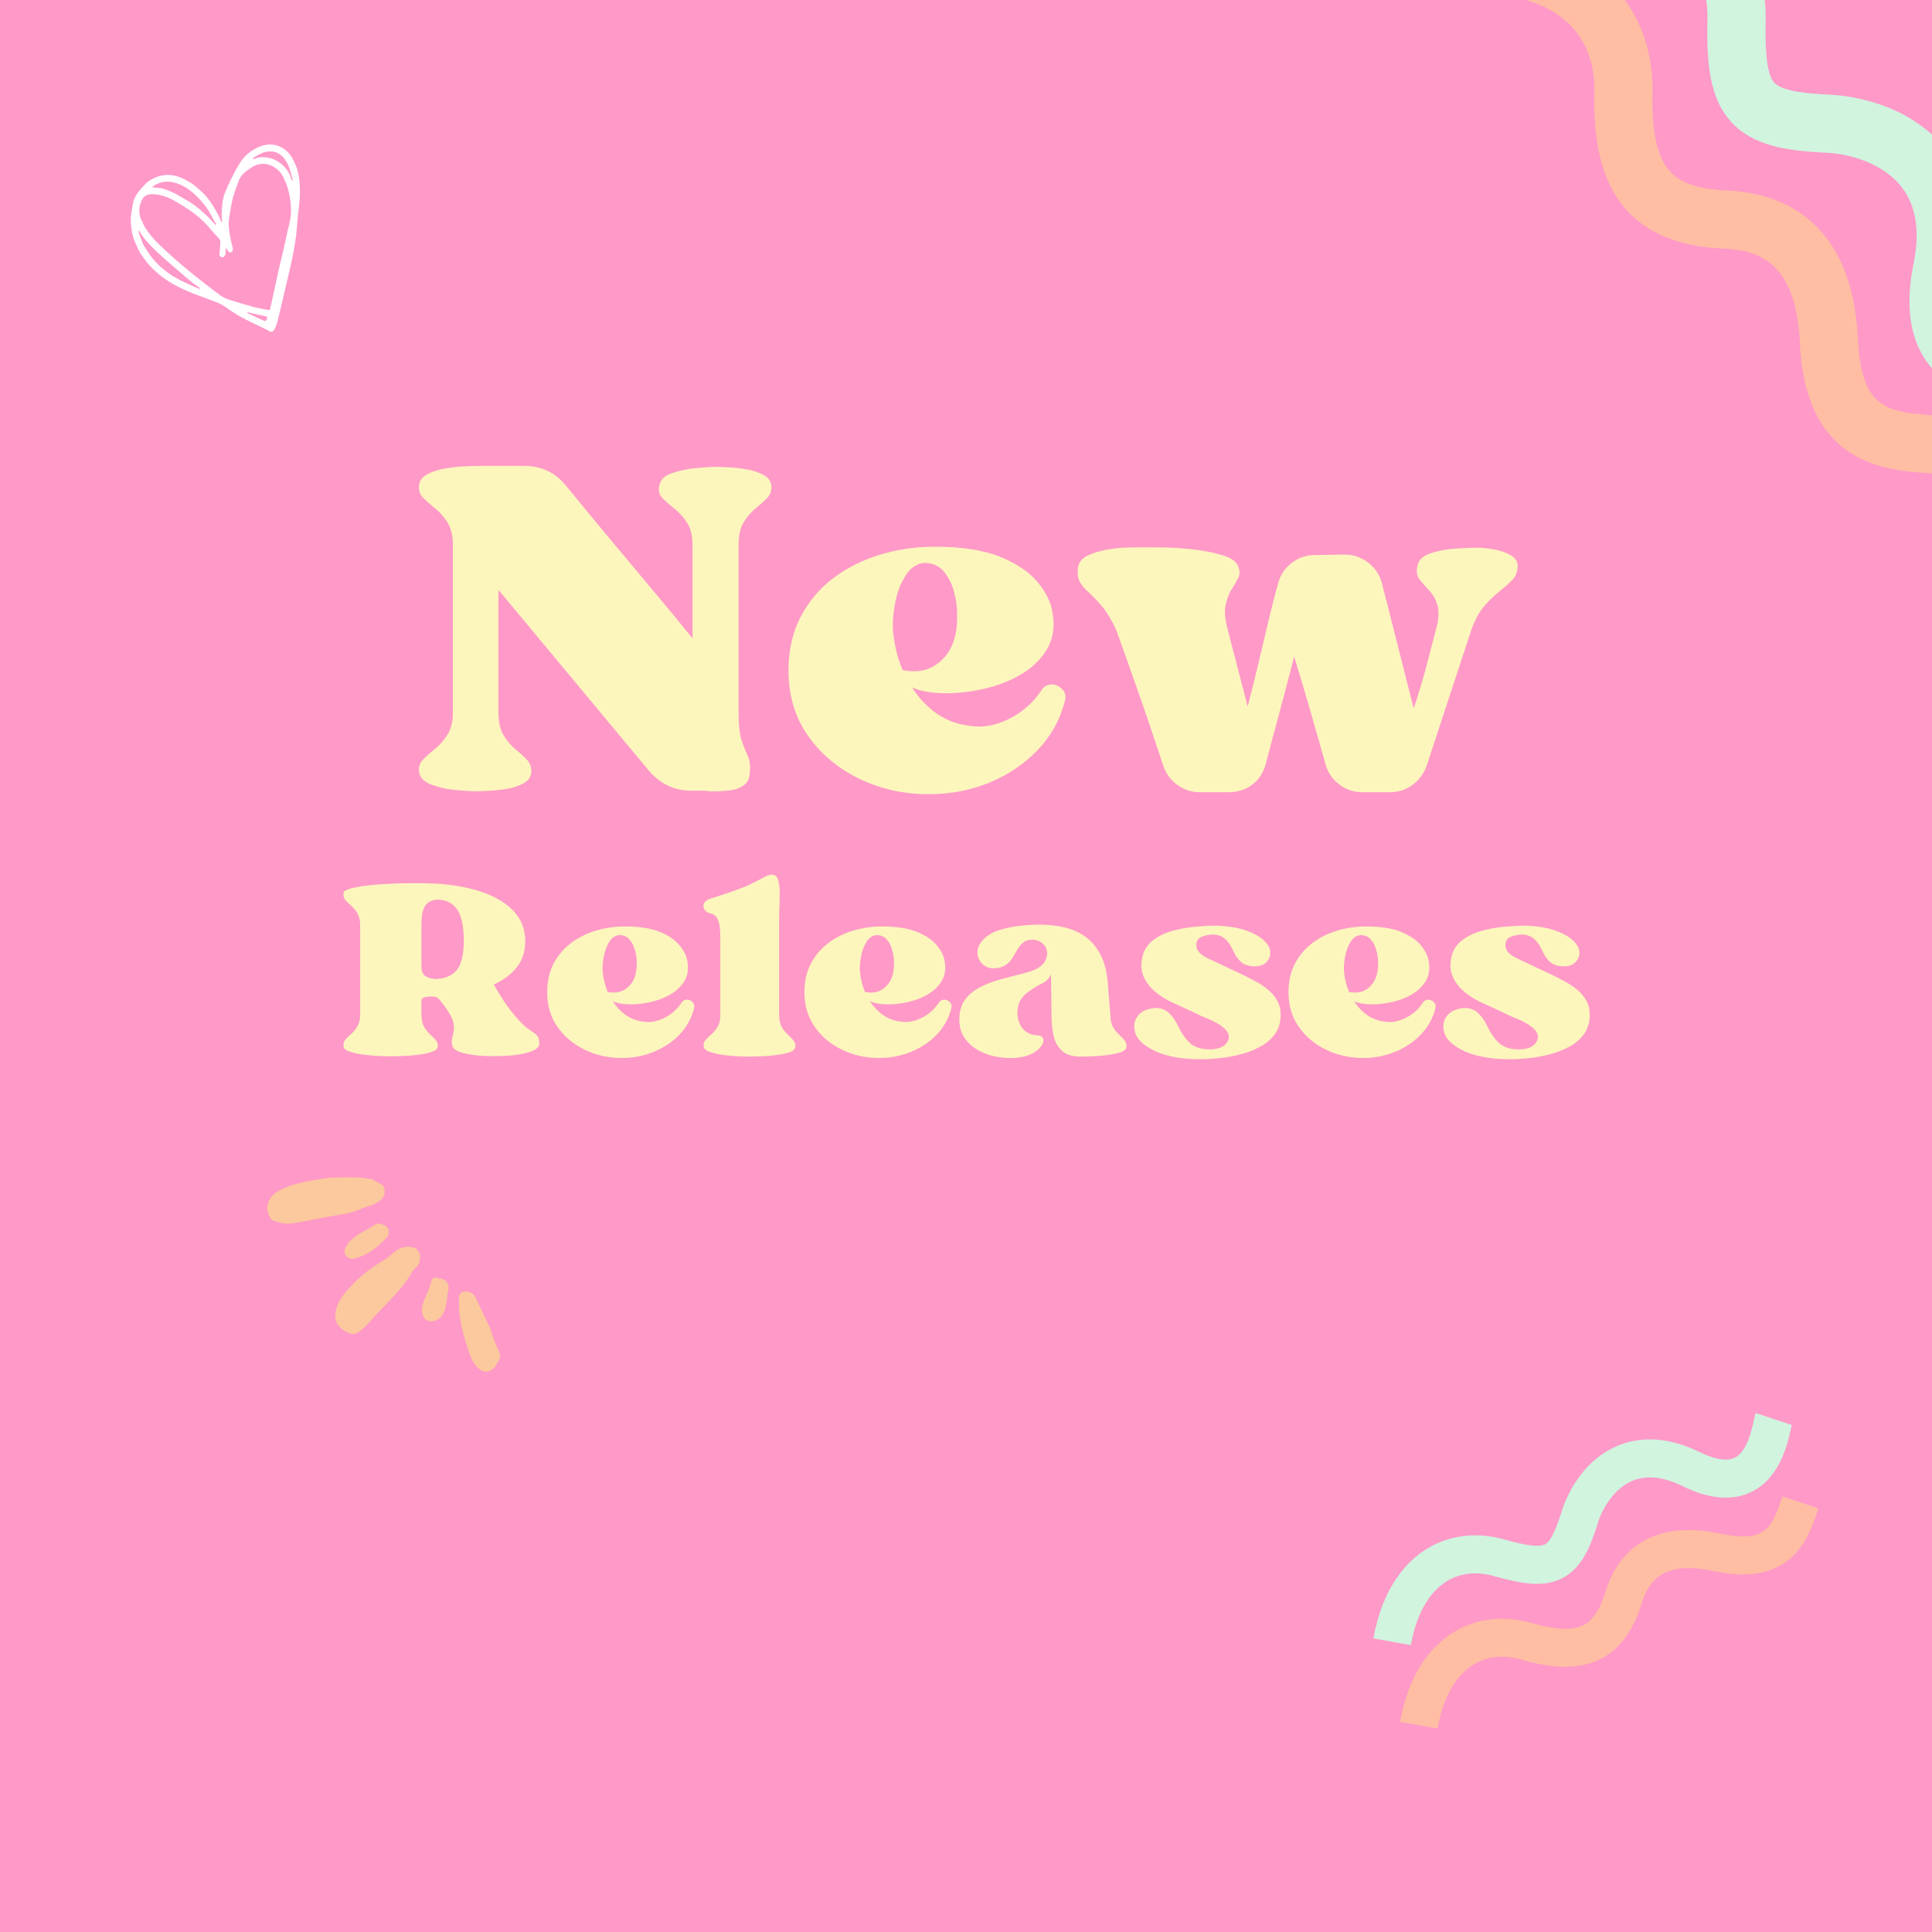 <svg version="1.0" preserveAspectRatio="xMidYMid meet" height="512" viewBox="0 0 384 384" zoomAndPan="magnify" width="512" xmlns:xlink="http://www.w3.org/1999/xlink" xmlns="http://www.w3.org/2000/svg"><defs><g></g><clipPath id="e1aa4e2688"><path clip-rule="nonzero" d="M 25 28 L 60 28 L 60 66 L 25 66 Z M 25 28"></path></clipPath><clipPath id="817465615b"><path clip-rule="nonzero" d="M 23.324 37.652 L 56.809 26.637 L 68.293 61.543 L 34.809 72.562 Z M 23.324 37.652"></path></clipPath><clipPath id="615123d3b6"><path clip-rule="nonzero" d="M 23.324 37.652 L 56.809 26.637 L 68.293 61.543 L 34.809 72.562 Z M 23.324 37.652"></path></clipPath><clipPath id="c078972ca1"><path clip-rule="nonzero" d="M 272 280 L 357 280 L 357 327 L 272 327 Z M 272 280"></path></clipPath><clipPath id="ac00bcd948"><path clip-rule="nonzero" d="M 266.477 301.797 L 355.484 277.555 L 367.508 321.695 L 278.5 345.938 Z M 266.477 301.797"></path></clipPath><clipPath id="bed343967b"><path clip-rule="nonzero" d="M 266.477 301.797 L 355.484 277.555 L 367.508 321.695 L 278.5 345.938 Z M 266.477 301.797"></path></clipPath><clipPath id="5ee5a5fa50"><path clip-rule="nonzero" d="M 278 297 L 362 297 L 362 344 L 278 344 Z M 278 297"></path></clipPath><clipPath id="0f7689d0b1"><path clip-rule="nonzero" d="M 266.477 301.797 L 355.484 277.555 L 367.508 321.695 L 278.5 345.938 Z M 266.477 301.797"></path></clipPath><clipPath id="980a7cfdeb"><path clip-rule="nonzero" d="M 266.477 301.797 L 355.484 277.555 L 367.508 321.695 L 278.5 345.938 Z M 266.477 301.797"></path></clipPath><clipPath id="9e32f7c50c"><path clip-rule="nonzero" d="M 53 233 L 100 233 L 100 273 L 53 273 Z M 53 233"></path></clipPath><clipPath id="ec3c41c54d"><path clip-rule="nonzero" d="M 45.777 251.949 L 60.301 226.559 L 108.477 254.117 L 93.953 279.508 Z M 45.777 251.949"></path></clipPath><clipPath id="1a4d6ca7e6"><path clip-rule="nonzero" d="M 45.777 251.949 L 60.301 226.559 L 108.477 254.117 L 93.953 279.508 Z M 45.777 251.949"></path></clipPath><clipPath id="deb96df54e"><path clip-rule="nonzero" d="M 311 0 L 384 0 L 384 80 L 311 80 Z M 311 0"></path></clipPath><clipPath id="15518a5483"><path clip-rule="nonzero" d="M 344.543 -45.652 L 414.793 76.602 L 354.316 111.352 L 284.066 -10.902 Z M 344.543 -45.652"></path></clipPath><clipPath id="1f33c16c64"><path clip-rule="nonzero" d="M 344.543 -45.652 L 414.793 76.602 L 354.316 111.352 L 284.066 -10.902 Z M 344.543 -45.652"></path></clipPath><clipPath id="b6d33455c7"><path clip-rule="nonzero" d="M 289 0 L 384 0 L 384 95 L 289 95 Z M 289 0"></path></clipPath><clipPath id="392bb78159"><path clip-rule="nonzero" d="M 344.543 -45.652 L 414.793 76.602 L 354.316 111.352 L 284.066 -10.902 Z M 344.543 -45.652"></path></clipPath><clipPath id="7aebb52e7c"><path clip-rule="nonzero" d="M 344.543 -45.652 L 414.793 76.602 L 354.316 111.352 L 284.066 -10.902 Z M 344.543 -45.652"></path></clipPath></defs><rect fill-opacity="1" height="460.8" y="-38.4" fill="#ffffff" width="460.8" x="-38.4"></rect><rect fill-opacity="1" height="460.8" y="-38.4" fill="#ff99c8" width="460.8" x="-38.4"></rect><g clip-path="url(#e1aa4e2688)"><g clip-path="url(#817465615b)"><g clip-path="url(#615123d3b6)"><path fill-rule="nonzero" fill-opacity="1" d="M 26.504 40.047 C 26.91 38.707 27.828 37.727 28.715 36.758 C 29.352 36.059 30.164 35.551 31.094 35.195 C 32.551 34.641 33.996 34.637 35.43 35.113 C 36.297 35.406 37.133 35.855 37.914 36.344 C 38.609 36.777 39.234 37.336 39.852 37.887 C 40.785 38.719 41.578 39.68 42.242 40.746 C 42.895 41.789 43.504 42.855 43.93 44.016 C 43.945 44.066 44.004 44.105 44.043 44.148 C 44.078 44.07 44.156 43.984 44.145 43.918 C 43.98 42.961 44.074 42.008 44.141 41.055 C 44.207 40.059 44.391 39.086 44.762 38.164 C 45.102 37.324 45.473 36.496 45.883 35.691 C 46.457 34.566 47.023 33.434 47.699 32.371 C 48.391 31.285 49.301 30.379 50.434 29.723 C 52.176 28.711 53.984 28.305 55.871 29.266 C 56.969 29.824 57.773 30.719 58.305 31.832 C 58.602 32.457 58.91 33.09 59.102 33.754 C 59.422 34.879 59.555 36.043 59.602 37.219 C 59.676 38.973 59.461 40.695 59.262 42.426 C 59.094 43.863 59.027 45.309 58.871 46.746 C 58.773 47.633 58.598 48.508 58.445 49.387 C 58.297 50.23 58.156 51.074 57.969 51.906 C 57.574 53.688 57.152 55.461 56.734 57.234 C 56.199 59.512 55.672 61.789 55.105 64.059 C 54.973 64.594 54.727 65.117 54.453 65.602 C 54.219 66.016 53.785 66.004 53.371 65.734 C 53.02 65.508 52.621 65.344 52.242 65.156 C 50.758 64.426 49.246 63.75 47.797 62.953 C 46.758 62.387 45.793 61.684 44.816 61.008 C 43.988 60.43 43.062 60.082 42.137 59.727 C 41.336 59.422 40.527 59.125 39.723 58.836 C 37.957 58.199 36.238 57.457 34.59 56.562 C 33.328 55.883 32.184 55.035 31.098 54.098 C 29.816 52.996 28.789 51.691 27.875 50.293 C 27.516 49.734 27.277 49.094 27.004 48.48 C 26.801 48.027 26.586 47.57 26.465 47.09 C 26.09 45.605 25.859 44.098 26.086 42.562 C 26.207 41.73 26.352 40.902 26.504 40.047 M 48.926 34.035 C 48.32 34.559 47.746 35.105 47.469 35.891 C 47.074 37.02 46.594 38.125 46.305 39.281 C 45.953 40.676 45.738 42.105 45.516 43.531 C 45.309 44.824 45.609 46.098 45.816 47.367 C 45.922 48.012 46.121 48.637 46.258 49.273 C 46.387 49.875 45.977 50.344 45.512 50.109 C 45.328 50.02 45.25 49.711 45.121 49.504 C 45.078 49.434 45.023 49.371 44.973 49.309 C 44.941 49.387 44.887 49.461 44.879 49.543 C 44.844 49.898 44.836 50.254 44.785 50.605 C 44.746 50.887 44.348 51.203 44.125 51.121 C 43.852 51.02 43.559 50.918 43.613 50.484 C 43.703 49.781 43.738 49.07 43.781 48.359 C 43.801 48.031 43.828 47.727 43.547 47.434 C 42.82 46.672 42.133 45.871 41.441 45.074 C 40.316 43.777 39.02 42.668 37.598 41.707 C 36.871 41.215 36.113 40.773 35.367 40.312 C 33.922 39.43 32.41 38.723 30.691 38.609 C 30.023 38.566 29.352 38.594 28.777 39.02 C 28.25 39.406 28.094 40.02 27.883 40.582 C 27.738 40.969 27.68 41.406 27.684 41.82 C 27.691 42.484 27.777 43.141 28.121 43.742 C 28.375 44.188 28.508 44.707 28.781 45.137 C 29.547 46.359 30.461 47.473 31.496 48.473 C 32.566 49.5 33.648 50.512 34.762 51.484 C 35.98 52.555 37.223 53.594 38.484 54.609 C 39.906 55.754 41.355 56.863 42.809 57.969 C 43.371 58.398 43.934 58.852 44.562 59.164 C 45.227 59.496 45.957 59.699 46.672 59.922 C 47.898 60.301 49.129 60.676 50.371 61 C 51.312 61.246 52.273 61.406 53.227 61.605 C 53.5 61.66 53.68 61.621 53.719 61.285 C 53.762 60.953 53.871 60.633 53.941 60.309 C 54.223 59.02 54.5 57.73 54.781 56.441 C 55.023 55.312 55.258 54.184 55.52 53.059 C 55.809 51.809 56.137 50.562 56.426 49.309 C 56.789 47.711 57.082 46.094 57.496 44.508 C 58.086 42.25 57.844 40.027 57.312 37.816 C 57.137 37.07 56.82 36.355 56.52 35.645 C 56.195 34.883 55.754 34.195 55.098 33.656 C 53.84 32.621 52.418 32.285 50.895 32.812 C 50.195 33.055 49.598 33.586 48.926 34.035 M 42.504 43.785 C 42.039 42.965 41.645 42.094 41.094 41.332 C 40.465 40.465 39.746 39.645 38.98 38.891 C 37.691 37.621 36.211 36.637 34.406 36.234 C 33.023 35.93 31.738 36.145 30.559 36.934 C 30.438 37.012 30.344 37.133 30.238 37.23 C 30.383 37.242 30.527 37.254 30.668 37.266 C 30.707 37.27 30.746 37.277 30.781 37.281 C 32.031 37.301 33.191 37.695 34.289 38.223 C 35.355 38.734 36.367 39.363 37.387 39.965 C 38.914 40.863 40.234 42.027 41.496 43.254 C 41.934 43.676 42.309 44.16 42.723 44.609 C 42.766 44.656 42.863 44.66 42.934 44.684 C 42.93 44.609 42.949 44.52 42.914 44.453 C 42.805 44.234 42.676 44.027 42.504 43.785 M 27.613 45.734 C 27.602 45.922 27.539 46.129 27.594 46.293 C 27.77 46.832 27.984 47.355 28.191 47.883 C 28.312 48.191 28.414 48.516 28.586 48.797 C 29.141 49.699 29.691 50.598 30.375 51.422 C 31.723 53.039 33.332 54.312 35.148 55.336 C 36.047 55.844 37.004 56.254 37.941 56.691 C 38.465 56.934 39 57.145 39.531 57.363 C 39.613 57.395 39.719 57.387 39.812 57.395 C 39.754 57.316 39.707 57.215 39.633 57.16 C 39.156 56.816 38.652 56.504 38.199 56.133 C 37.195 55.312 36.207 54.473 35.227 53.625 C 33.883 52.457 32.512 51.316 31.23 50.09 C 29.867 48.785 28.508 47.461 27.613 45.734 M 50.711 31.543 C 51.211 31.266 51.758 31.238 52.309 31.242 C 53.887 31.254 55.215 31.891 56.328 32.961 C 57.121 33.719 57.668 34.652 57.949 35.73 C 57.973 35.816 58.055 35.887 58.105 35.961 C 58.129 35.855 58.195 35.742 58.172 35.648 C 57.949 34.852 57.746 34.051 57.469 33.273 C 57.293 32.773 57.035 32.293 56.746 31.848 C 55.707 30.234 53.98 29.695 52.199 30.371 C 51.609 30.594 51.07 30.949 50.516 31.262 C 50.359 31.352 50.234 31.5 50.094 31.621 C 50.273 31.605 50.453 31.586 50.711 31.543 M 49.68 62.164 C 49.59 62.141 49.504 62.105 49.414 62.098 C 49.297 62.09 49.176 62.102 49.055 62.102 C 49.137 62.168 49.211 62.254 49.301 62.297 C 50.367 62.797 51.438 63.297 52.512 63.777 C 52.605 63.82 52.797 63.781 52.859 63.707 C 52.984 63.566 53.074 63.383 53.121 63.203 C 53.141 63.121 53.035 62.934 52.957 62.914 C 51.883 62.66 50.805 62.426 49.68 62.164 Z M 49.68 62.164" fill="#ffffff"></path></g></g></g><g clip-path="url(#c078972ca1)"><g clip-path="url(#ac00bcd948)"><g clip-path="url(#bed343967b)"><path fill-rule="nonzero" fill-opacity="1" d="M 280.418 326.98 L 272.973 325.645 C 274.844 315.246 279.723 310.262 283.492 307.906 C 287.996 305.102 293.516 304.414 299.027 305.988 C 301.762 306.766 305.57 307.715 307.066 306.953 C 308.453 306.258 309.633 302.875 310.398 300.402 C 311.086 298.172 313.914 290.641 321.379 287.418 C 324.777 285.949 330.375 284.969 337.742 288.582 C 339.875 289.629 342.82 290.68 344.777 289.738 C 347.219 288.559 348.133 284.375 348.574 282.363 C 348.672 281.852 348.797 281.352 348.945 280.855 L 356.129 283.227 L 356.137 283.199 C 356.102 283.316 356.023 283.684 355.957 283.977 C 355.316 286.906 353.816 293.77 348.055 296.551 C 347.445 296.848 346.812 297.086 346.156 297.266 C 342.777 298.184 338.836 297.551 334.402 295.371 C 330.559 293.48 327.188 293.145 324.371 294.359 C 320.793 295.902 318.496 299.777 317.617 302.629 C 316.715 305.543 315.906 307.562 314.98 309.172 C 313.77 311.293 312.297 312.773 310.488 313.691 C 306.895 315.52 302.645 314.879 296.949 313.266 C 293.473 312.27 290.203 312.637 287.496 314.316 C 283.953 316.535 281.504 320.91 280.418 326.98 Z M 280.418 326.98" fill="#d0f4de"></path></g></g></g><g clip-path="url(#5ee5a5fa50)"><g clip-path="url(#0f7689d0b1)"><g clip-path="url(#980a7cfdeb)"><path fill-rule="nonzero" fill-opacity="1" d="M 285.719 343.566 L 278.273 342.23 C 280.145 331.832 285.023 326.844 288.793 324.492 C 293.293 321.684 298.816 321 304.328 322.57 C 308.891 323.875 312.16 324.074 314.324 323.18 C 315.637 322.645 317.555 321.371 319.047 316.531 C 320.449 311.996 322.852 308.637 326.188 306.57 C 330.25 304.043 335.625 303.469 342.164 304.859 C 351.164 306.773 352.328 303.27 354.25 297.438 L 361.43 299.809 C 360.016 304.086 357.914 310.457 350.902 312.363 C 348.246 313.09 344.887 313.172 340.59 312.258 C 330.414 310.094 327.633 314.336 326.273 318.762 C 323.992 326.16 320.004 329.508 315.574 330.711 C 311.145 331.918 306.309 330.996 302.254 329.832 C 298.77 328.844 295.5 329.211 292.797 330.898 C 289.254 333.121 286.805 337.496 285.719 343.566 Z M 285.719 343.566" fill="#ffbea3"></path></g></g></g><g clip-path="url(#9e32f7c50c)"><g clip-path="url(#ec3c41c54d)"><g clip-path="url(#1a4d6ca7e6)"><path fill-rule="nonzero" fill-opacity="1" d="M 75.348 234.84 C 76.609 235.66 76.91 237.344 75.746 238.426 C 75.164 238.969 74.496 239.359 73.73 239.562 C 72.699 239.832 71.746 240.309 70.75 240.672 C 69.684 241.059 68.59 241.273 67.48 241.449 C 65.512 241.762 63.551 242.129 61.594 242.52 C 60.039 242.832 58.484 243.195 56.883 243.191 C 56.043 243.191 55.273 242.863 54.48 242.672 C 54.039 242.562 53.754 242.184 53.566 241.781 C 53.055 240.668 52.871 239.547 53.625 238.406 C 54.004 237.59 54.73 237.078 55.512 236.645 C 57.266 235.668 59.176 235.168 61.133 234.797 C 62.863 234.473 64.594 234.125 66.359 234.059 C 68.711 233.969 71.062 233.902 73.406 234.293 C 74.086 234.406 74.742 234.445 75.348 234.84 Z M 78.305 248.891 C 77.738 249.352 77.246 249.895 76.602 250.27 C 74.934 251.242 73.34 252.34 71.867 253.594 C 70.844 254.461 69.93 255.438 69.039 256.434 C 68.004 257.59 67.164 258.855 66.758 260.387 C 66.094 262.879 67.844 264.57 69.77 265.086 C 70.625 265.316 71.258 264.801 71.875 264.305 C 73.047 263.367 73.941 262.156 74.969 261.074 C 76.32 259.656 77.703 258.27 79.008 256.805 C 79.953 255.742 80.805 254.629 81.512 253.504 C 81.844 252.852 82.16 252.281 82.695 251.91 C 83.391 251.426 83.727 249.926 83.32 249.023 C 83.113 248.566 82.832 248.156 82.305 247.992 C 80.797 247.527 79.488 247.922 78.305 248.891 Z M 93.156 256.715 C 92.945 256.621 92.727 256.746 92.508 256.723 C 91.836 256.652 91.285 257.078 91.25 257.742 C 91.211 258.41 91.195 259.082 91.223 259.75 C 91.363 262.918 92.242 265.926 93.258 268.895 C 93.66 270.074 94.195 271.199 95.188 272.047 C 95.973 272.715 96.891 272.805 97.754 272.254 C 98.285 271.918 98.625 271.418 98.965 270.926 C 99.422 270.273 99.5 269.562 99.242 268.793 C 99.023 268.156 98.73 267.555 98.445 266.949 C 97.934 265.855 97.73 264.652 97.227 263.566 C 96.391 261.758 95.484 259.98 94.652 258.172 C 94.434 257.688 94.168 257.176 93.566 256.949 C 93.453 256.883 93.312 256.785 93.156 256.715 Z M 74.516 243.41 C 73.305 244.312 71.848 244.809 70.66 245.758 C 70.004 246.285 69.281 246.734 68.926 247.555 C 68.527 248.109 68.309 248.715 68.652 249.379 C 69.031 250.121 69.688 250.363 70.645 250.102 C 72.742 249.523 74.48 248.344 76.02 246.848 C 76.277 246.598 76.496 246.309 76.766 246.074 C 77.113 245.77 77.273 245.367 77.277 244.945 C 77.285 243.992 76.73 243.59 75.781 243.293 C 75.367 243.164 74.898 243.125 74.516 243.41 Z M 87.922 261.363 C 88.465 260.41 88.742 259.484 88.828 258.305 C 88.875 257.652 88.961 257.008 89.121 256.367 C 89.398 255.242 88.586 254.164 87.453 254.105 C 87.363 254.102 87.27 254.082 87.188 254.047 C 86.488 253.734 85.891 253.984 85.711 254.703 C 85.387 256.004 84.805 257.203 84.309 258.438 C 83.938 259.355 83.664 260.301 84.008 261.297 C 84.18 261.789 84.422 262.262 84.934 262.469 C 85.977 262.891 87.348 262.367 87.922 261.363 Z M 87.922 261.363" fill="#fbc99d"></path></g></g></g><g fill-opacity="1" fill="#fcf6bd"><g transform="translate(81.346, 156.976)"><g><path d="M 71.969 -60.375 C 72.031 -59.406 71.738 -58.594 71.094 -57.938 C 70.445 -57.289 69.68 -56.609 68.797 -55.891 C 67.922 -55.18 67.145 -54.273 66.469 -53.172 C 65.789 -52.066 65.453 -50.578 65.453 -48.703 C 65.453 -47.848 65.453 -46.301 65.453 -44.062 C 65.453 -41.82 65.453 -39.258 65.453 -36.375 C 65.453 -33.488 65.453 -30.598 65.453 -27.703 C 65.453 -24.816 65.453 -22.254 65.453 -20.016 C 65.453 -17.773 65.453 -16.234 65.453 -15.391 C 65.453 -12.859 65.66 -10.973 66.078 -9.734 C 66.504 -8.504 66.91 -7.484 67.297 -6.672 C 67.68 -5.859 67.812 -4.801 67.688 -3.5 C 67.625 -2.27 67.219 -1.395 66.469 -0.875 C 65.719 -0.352 64.836 -0.031 63.828 0.094 C 62.828 0.227 61.844 0.297 60.875 0.297 C 60.613 0.297 60.301 0.297 59.938 0.297 C 59.582 0.297 59.211 0.258 58.828 0.188 L 56.094 0.188 C 52.719 0.188 49.895 -1.141 47.625 -3.797 L 17.719 -39.734 C 17.719 -37.523 17.719 -35.156 17.719 -32.625 C 17.719 -30.094 17.719 -27.656 17.719 -25.312 C 17.719 -22.977 17.719 -20.914 17.719 -19.125 C 17.719 -17.344 17.719 -16.098 17.719 -15.391 C 17.719 -13.504 18.055 -11.992 18.734 -10.859 C 19.422 -9.723 20.203 -8.797 21.078 -8.078 C 21.961 -7.367 22.727 -6.672 23.375 -5.984 C 24.02 -5.305 24.312 -4.477 24.25 -3.5 C 24.188 -2.594 23.711 -1.879 22.828 -1.359 C 21.953 -0.836 20.898 -0.461 19.672 -0.234 C 18.441 -0.016 17.223 0.125 16.016 0.188 C 14.816 0.258 13.859 0.297 13.141 0.297 C 12.234 0.297 10.922 0.211 9.203 0.047 C 7.484 -0.109 5.891 -0.461 4.422 -1.016 C 2.961 -1.566 2.141 -2.395 1.953 -3.5 C 1.816 -4.477 2.07 -5.305 2.719 -5.984 C 3.375 -6.672 4.172 -7.383 5.109 -8.125 C 6.055 -8.875 6.883 -9.816 7.594 -10.953 C 8.312 -12.086 8.672 -13.566 8.672 -15.391 L 8.672 -48.703 C 8.672 -50.516 8.312 -51.988 7.594 -53.125 C 6.883 -54.258 6.055 -55.203 5.109 -55.953 C 4.172 -56.703 3.375 -57.414 2.719 -58.094 C 2.07 -58.77 1.816 -59.598 1.953 -60.578 C 2.078 -61.484 2.625 -62.195 3.594 -62.719 C 4.57 -63.238 5.727 -63.613 7.062 -63.844 C 8.395 -64.07 9.691 -64.219 10.953 -64.281 C 12.223 -64.344 13.211 -64.375 13.922 -64.375 C 13.922 -64.375 14.391 -64.375 15.328 -64.375 C 16.273 -64.375 17.398 -64.375 18.703 -64.375 C 19.348 -64.375 20.023 -64.375 20.734 -64.375 C 21.453 -64.375 22.141 -64.375 22.797 -64.375 C 26.359 -64.375 29.211 -62.977 31.359 -60.188 C 33.953 -57.008 36.707 -53.664 39.625 -50.156 C 42.551 -46.645 45.457 -43.172 48.344 -39.734 C 51.238 -36.297 53.891 -33.082 56.297 -30.094 L 56.297 -48.703 C 56.297 -50.516 55.938 -51.973 55.219 -53.078 C 54.508 -54.18 53.68 -55.102 52.734 -55.844 C 51.797 -56.594 51 -57.289 50.344 -57.938 C 49.695 -58.594 49.473 -59.406 49.672 -60.375 C 49.867 -61.551 50.695 -62.395 52.156 -62.906 C 53.613 -63.426 55.203 -63.77 56.922 -63.938 C 58.641 -64.102 59.957 -64.188 60.875 -64.188 C 61.582 -64.188 62.52 -64.148 63.688 -64.078 C 64.863 -64.016 66.066 -63.867 67.297 -63.641 C 68.523 -63.41 69.594 -63.035 70.5 -62.516 C 71.414 -62.004 71.906 -61.289 71.969 -60.375 Z M 71.969 -60.375"></path></g></g></g><g fill-opacity="1" fill="#fcf6bd"><g transform="translate(155.263, 156.976)"><g><path d="M 28.438 -45.094 C 26.945 -44.957 25.711 -44.125 24.734 -42.594 C 23.766 -41.07 23.082 -39.32 22.688 -37.344 C 22.301 -35.363 22.141 -33.598 22.203 -32.047 C 22.398 -29.117 23.051 -26.359 24.156 -23.766 C 24.539 -23.703 24.926 -23.648 25.312 -23.609 C 25.707 -23.578 26.098 -23.562 26.484 -23.562 C 28.891 -23.562 30.938 -24.551 32.625 -26.531 C 34.312 -28.52 35.094 -31.395 34.969 -35.156 C 34.969 -36.457 34.754 -37.883 34.328 -39.438 C 33.91 -41 33.227 -42.332 32.281 -43.438 C 31.344 -44.539 30.062 -45.094 28.438 -45.094 Z M 51.719 -19.766 C 52.238 -20.547 52.922 -20.938 53.766 -20.938 C 54.535 -20.938 55.227 -20.629 55.844 -20.016 C 56.469 -19.398 56.648 -18.602 56.391 -17.625 C 55.41 -13.863 53.586 -10.602 50.922 -7.844 C 48.266 -5.082 45.07 -2.938 41.344 -1.406 C 37.613 0.113 33.602 0.875 29.312 0.875 C 24.312 0.875 19.688 -0.16 15.438 -2.234 C 11.188 -4.316 7.789 -7.191 5.25 -10.859 C 2.719 -14.523 1.453 -18.797 1.453 -23.672 C 1.453 -27.754 2.266 -31.336 3.891 -34.422 C 5.516 -37.504 7.691 -40.066 10.422 -42.109 C 13.148 -44.16 16.25 -45.707 19.719 -46.75 C 23.195 -47.789 26.785 -48.312 30.484 -48.312 C 35.941 -48.312 40.32 -47.629 43.625 -46.266 C 46.938 -44.898 49.422 -43.191 51.078 -41.141 C 52.734 -39.098 53.691 -37.07 53.953 -35.062 C 54.41 -32.27 54.02 -29.863 52.781 -27.844 C 51.551 -25.832 49.816 -24.176 47.578 -22.875 C 45.336 -21.582 42.898 -20.645 40.266 -20.062 C 37.641 -19.477 35.16 -19.188 32.828 -19.188 C 29.961 -19.188 27.688 -19.578 26 -20.359 C 27.625 -17.828 29.57 -15.895 31.844 -14.562 C 34.113 -13.227 36.742 -12.562 39.734 -12.562 C 42.004 -12.695 44.227 -13.41 46.406 -14.703 C 48.582 -16.004 50.352 -17.691 51.719 -19.766 Z M 51.719 -19.766"></path></g></g></g><g fill-opacity="1" fill="#fcf6bd"><g transform="translate(213.208, 156.976)"><g><path d="M 8.578 -31.938 C 7.66 -33.883 6.711 -35.426 5.734 -36.562 C 4.766 -37.707 3.891 -38.617 3.109 -39.297 C 2.336 -39.973 1.754 -40.688 1.359 -41.438 C 0.973 -42.188 0.879 -43.145 1.078 -44.312 C 1.266 -45.289 1.895 -46.035 2.969 -46.547 C 4.039 -47.066 5.305 -47.457 6.766 -47.719 C 8.223 -47.977 9.633 -48.125 11 -48.156 C 12.363 -48.188 13.406 -48.203 14.125 -48.203 C 15.031 -48.203 16.441 -48.188 18.359 -48.156 C 20.273 -48.125 22.285 -47.977 24.391 -47.719 C 26.504 -47.457 28.375 -47.066 30 -46.547 C 31.625 -46.035 32.598 -45.289 32.922 -44.312 C 33.242 -43.469 33.223 -42.703 32.859 -42.016 C 32.504 -41.336 32.066 -40.594 31.547 -39.781 C 31.035 -38.969 30.648 -37.941 30.391 -36.703 C 30.129 -35.473 30.258 -33.883 30.781 -31.938 L 34.766 -16.562 C 35.484 -19.219 36.195 -22.07 36.906 -25.125 C 37.625 -28.176 38.32 -31.113 39 -33.938 C 39.688 -36.758 40.289 -39.113 40.812 -41 C 41.258 -42.688 42.164 -44.051 43.531 -45.094 C 44.895 -46.133 46.422 -46.656 48.109 -46.656 L 54.047 -46.75 C 55.734 -46.75 57.273 -46.227 58.672 -45.188 C 60.066 -44.145 60.992 -42.781 61.453 -41.094 L 67.781 -16.172 C 68.883 -19.484 69.805 -22.598 70.547 -25.516 C 71.297 -28.441 71.836 -30.52 72.172 -31.75 C 72.754 -33.82 72.863 -35.457 72.5 -36.656 C 72.145 -37.863 71.609 -38.836 70.891 -39.578 C 70.18 -40.328 69.551 -41.039 69 -41.719 C 68.445 -42.406 68.27 -43.27 68.469 -44.312 C 68.656 -45.539 69.477 -46.414 70.938 -46.938 C 72.406 -47.457 74.016 -47.781 75.766 -47.906 C 77.523 -48.039 78.922 -48.109 79.953 -48.109 C 80.086 -48.109 80.188 -48.109 80.25 -48.109 C 80.312 -48.109 80.375 -48.109 80.438 -48.109 C 81.414 -48.109 82.535 -47.992 83.797 -47.766 C 85.066 -47.535 86.172 -47.145 87.109 -46.594 C 88.055 -46.051 88.5 -45.258 88.438 -44.219 C 88.363 -43.176 87.984 -42.312 87.297 -41.625 C 86.617 -40.945 85.789 -40.219 84.812 -39.438 C 83.844 -38.664 82.852 -37.707 81.844 -36.562 C 80.844 -35.426 79.988 -33.883 79.281 -31.938 L 70.312 -4.672 C 69.727 -3.117 68.785 -1.867 67.484 -0.922 C 66.191 0.016 64.703 0.484 63.016 0.484 L 57.562 0.484 C 55.875 0.484 54.348 -0.031 52.984 -1.062 C 51.617 -2.102 50.707 -3.438 50.25 -5.062 C 49.406 -8.113 48.414 -11.602 47.281 -15.531 C 46.145 -19.457 45.055 -23.109 44.016 -26.484 C 43.109 -22.922 42.117 -19.156 41.047 -15.188 C 39.973 -11.227 39.082 -7.883 38.375 -5.156 C 37.914 -3.406 37.02 -2.023 35.688 -1.016 C 34.363 -0.016 32.789 0.484 30.969 0.484 L 25.219 0.484 C 23.602 0.484 22.129 0 20.797 -0.969 C 19.461 -1.945 18.535 -3.211 18.016 -4.766 C 17.172 -7.305 16.258 -10.02 15.281 -12.906 C 14.312 -15.789 13.352 -18.562 12.406 -21.219 C 11.469 -23.883 10.656 -26.176 9.969 -28.094 C 9.289 -30.008 8.828 -31.289 8.578 -31.938 Z M 8.578 -31.938"></path></g></g></g><g fill-opacity="1" fill="#fcf6bd"><g transform="translate(67.242, 209.81)"><g><path d="M 4.344 -25.922 C 4.344 -26.891 4.16 -27.676 3.797 -28.281 C 3.441 -28.883 3.031 -29.383 2.562 -29.781 C 2.094 -30.176 1.703 -30.562 1.391 -30.938 C 1.086 -31.32 0.969 -31.773 1.031 -32.297 C 1.102 -32.672 1.547 -32.969 2.359 -33.188 C 3.172 -33.414 4.188 -33.609 5.406 -33.766 C 6.633 -33.922 7.867 -34.031 9.109 -34.094 C 10.348 -34.164 11.453 -34.211 12.422 -34.234 C 13.391 -34.254 14.023 -34.266 14.328 -34.266 L 16.453 -34.266 C 20.492 -34.266 24.07 -33.82 27.188 -32.938 C 30.312 -32.062 32.754 -30.77 34.516 -29.062 C 36.273 -27.352 37.156 -25.238 37.156 -22.719 C 37.156 -20.719 36.602 -19.008 35.5 -17.594 C 34.395 -16.176 32.859 -15.02 30.891 -14.125 C 31.547 -12.988 32.258 -11.832 33.031 -10.656 C 33.812 -9.488 34.754 -8.281 35.859 -7.031 C 36.617 -6.207 37.305 -5.598 37.922 -5.203 C 38.547 -4.805 39.039 -4.438 39.406 -4.094 C 39.77 -3.75 39.953 -3.211 39.953 -2.484 C 39.953 -1.859 39.57 -1.375 38.812 -1.031 C 38.051 -0.688 37.145 -0.426 36.094 -0.25 C 35.039 -0.082 34.047 0.016 33.109 0.047 C 32.18 0.086 31.531 0.109 31.156 0.109 C 30.77 0.109 30.156 0.098 29.312 0.078 C 28.469 0.055 27.562 -0.02 26.594 -0.156 C 25.633 -0.289 24.781 -0.492 24.031 -0.766 C 23.289 -1.047 22.836 -1.445 22.672 -1.969 C 22.523 -2.445 22.504 -2.898 22.609 -3.328 C 22.711 -3.766 22.816 -4.234 22.922 -4.734 C 23.023 -5.234 23.016 -5.812 22.891 -6.469 C 22.773 -7.125 22.406 -7.914 21.781 -8.844 C 21.125 -9.844 20.629 -10.531 20.297 -10.906 C 19.973 -11.289 19.707 -11.523 19.5 -11.609 C 19.301 -11.703 19.008 -11.75 18.625 -11.75 C 18.488 -11.75 18.359 -11.75 18.234 -11.75 C 18.117 -11.75 17.992 -11.734 17.859 -11.703 C 17.609 -11.703 17.328 -11.656 17.016 -11.562 C 16.711 -11.477 16.547 -11.25 16.516 -10.875 L 16.516 -8.172 C 16.516 -7.172 16.688 -6.367 17.031 -5.766 C 17.375 -5.16 17.758 -4.66 18.188 -4.266 C 18.625 -3.867 19.004 -3.488 19.328 -3.125 C 19.648 -2.77 19.797 -2.332 19.766 -1.812 C 19.734 -1.332 19.301 -0.961 18.469 -0.703 C 17.645 -0.441 16.68 -0.25 15.578 -0.125 C 14.473 -0.008 13.438 0.062 12.469 0.094 C 11.5 0.133 10.828 0.156 10.453 0.156 C 10.078 0.156 9.406 0.133 8.438 0.094 C 7.469 0.062 6.422 -0.02 5.297 -0.156 C 4.18 -0.289 3.207 -0.488 2.375 -0.75 C 1.551 -1.008 1.102 -1.363 1.031 -1.812 C 0.969 -2.332 1.086 -2.781 1.391 -3.156 C 1.703 -3.531 2.094 -3.914 2.562 -4.312 C 3.031 -4.719 3.441 -5.223 3.797 -5.828 C 4.16 -6.43 4.344 -7.211 4.344 -8.172 Z M 16.516 -25.922 L 16.516 -17.797 C 16.516 -16.898 16.727 -16.281 17.156 -15.938 C 17.582 -15.594 18.008 -15.395 18.438 -15.344 C 18.875 -15.289 19.109 -15.25 19.141 -15.219 C 20.973 -15.219 22.395 -15.758 23.406 -16.844 C 24.426 -17.926 24.938 -19.922 24.938 -22.828 L 24.938 -22.875 C 24.938 -25.664 24.516 -27.695 23.672 -28.969 C 22.828 -30.25 21.562 -30.926 19.875 -31 C 18.801 -31 17.973 -30.648 17.391 -29.953 C 16.805 -29.266 16.516 -27.922 16.516 -25.922 Z M 16.516 -25.922"></path></g></g></g><g fill-opacity="1" fill="#fcf6bd"><g transform="translate(107.972, 209.81)"><g><path d="M 15.109 -23.953 C 14.316 -23.891 13.66 -23.453 13.141 -22.641 C 12.629 -21.828 12.27 -20.895 12.062 -19.844 C 11.852 -18.789 11.766 -17.852 11.797 -17.031 C 11.898 -15.477 12.242 -14.008 12.828 -12.625 C 13.035 -12.594 13.242 -12.566 13.453 -12.547 C 13.66 -12.535 13.867 -12.531 14.078 -12.531 C 15.348 -12.531 16.43 -13.055 17.328 -14.109 C 18.234 -15.16 18.648 -16.688 18.578 -18.688 C 18.578 -19.375 18.461 -20.129 18.234 -20.953 C 18.016 -21.785 17.656 -22.492 17.156 -23.078 C 16.656 -23.66 15.973 -23.953 15.109 -23.953 Z M 27.484 -10.5 C 27.754 -10.914 28.113 -11.125 28.562 -11.125 C 28.977 -11.125 29.348 -10.957 29.672 -10.625 C 30.004 -10.301 30.102 -9.879 29.969 -9.359 C 29.445 -7.359 28.477 -5.625 27.062 -4.156 C 25.645 -2.695 23.945 -1.562 21.969 -0.75 C 19.988 0.062 17.859 0.469 15.578 0.469 C 12.922 0.469 10.461 -0.082 8.203 -1.188 C 5.941 -2.289 4.141 -3.816 2.797 -5.766 C 1.453 -7.711 0.781 -9.984 0.781 -12.578 C 0.781 -14.742 1.207 -16.645 2.062 -18.281 C 2.926 -19.926 4.082 -21.289 5.531 -22.375 C 6.977 -23.469 8.625 -24.289 10.469 -24.844 C 12.32 -25.395 14.234 -25.672 16.203 -25.672 C 19.098 -25.672 21.426 -25.305 23.188 -24.578 C 24.945 -23.859 26.266 -22.953 27.141 -21.859 C 28.023 -20.773 28.535 -19.695 28.672 -18.625 C 28.91 -17.145 28.703 -15.867 28.047 -14.797 C 27.391 -13.734 26.469 -12.852 25.281 -12.156 C 24.094 -11.469 22.797 -10.969 21.391 -10.656 C 19.992 -10.344 18.676 -10.188 17.438 -10.188 C 15.914 -10.188 14.707 -10.395 13.812 -10.812 C 14.676 -9.469 15.711 -8.441 16.922 -7.734 C 18.129 -7.023 19.523 -6.672 21.109 -6.672 C 22.316 -6.742 23.5 -7.125 24.656 -7.812 C 25.812 -8.5 26.754 -9.395 27.484 -10.5 Z M 27.484 -10.5"></path></g></g></g><g fill-opacity="1" fill="#fcf6bd"><g transform="translate(138.766, 209.81)"><g><path d="M 16.094 -8.078 C 16.094 -7.078 16.266 -6.281 16.609 -5.688 C 16.953 -5.102 17.336 -4.613 17.766 -4.219 C 18.203 -3.82 18.582 -3.441 18.906 -3.078 C 19.238 -2.711 19.367 -2.273 19.297 -1.766 C 19.266 -1.273 18.852 -0.898 18.062 -0.641 C 17.27 -0.391 16.336 -0.203 15.266 -0.078 C 14.191 0.047 13.18 0.125 12.234 0.156 C 11.285 0.188 10.625 0.203 10.25 0.203 C 9.863 0.203 9.195 0.188 8.25 0.156 C 7.301 0.125 6.289 0.039 5.219 -0.094 C 4.156 -0.238 3.219 -0.441 2.406 -0.703 C 1.594 -0.961 1.156 -1.316 1.094 -1.766 C 1.02 -2.273 1.141 -2.711 1.453 -3.078 C 1.766 -3.441 2.148 -3.82 2.609 -4.219 C 3.078 -4.613 3.492 -5.113 3.859 -5.719 C 4.223 -6.32 4.406 -7.109 4.406 -8.078 L 4.406 -23.281 C 4.406 -25.008 4.254 -26.227 3.953 -26.938 C 3.66 -27.645 3.223 -28.066 2.641 -28.203 C 2.016 -28.336 1.562 -28.602 1.281 -29 C 1.008 -29.395 0.969 -29.805 1.156 -30.234 C 1.352 -30.672 1.797 -30.992 2.484 -31.203 C 3.93 -31.691 5.188 -32.109 6.25 -32.453 C 7.32 -32.797 8.383 -33.191 9.438 -33.641 C 10.488 -34.086 11.672 -34.672 12.984 -35.391 C 13.68 -35.773 14.219 -35.969 14.594 -35.969 C 15.25 -35.969 15.68 -35.617 15.891 -34.922 C 16.098 -34.234 16.203 -33.391 16.203 -32.391 C 16.203 -31.391 16.18 -30.41 16.141 -29.453 C 16.109 -28.961 16.094 -28.102 16.094 -26.875 C 16.094 -25.656 16.094 -24.223 16.094 -22.578 C 16.094 -20.941 16.094 -19.227 16.094 -17.438 C 16.094 -15.645 16.094 -13.938 16.094 -12.312 C 16.094 -10.695 16.094 -9.285 16.094 -8.078 Z M 16.094 -8.078"></path></g></g></g><g fill-opacity="1" fill="#fcf6bd"><g transform="translate(159.105, 209.81)"><g><path d="M 15.109 -23.953 C 14.316 -23.891 13.66 -23.453 13.141 -22.641 C 12.629 -21.828 12.27 -20.895 12.062 -19.844 C 11.852 -18.789 11.766 -17.852 11.797 -17.031 C 11.898 -15.477 12.242 -14.008 12.828 -12.625 C 13.035 -12.594 13.242 -12.566 13.453 -12.547 C 13.66 -12.535 13.867 -12.531 14.078 -12.531 C 15.348 -12.531 16.43 -13.055 17.328 -14.109 C 18.234 -15.16 18.648 -16.688 18.578 -18.688 C 18.578 -19.375 18.461 -20.129 18.234 -20.953 C 18.016 -21.785 17.656 -22.492 17.156 -23.078 C 16.656 -23.66 15.973 -23.953 15.109 -23.953 Z M 27.484 -10.5 C 27.754 -10.914 28.113 -11.125 28.562 -11.125 C 28.977 -11.125 29.348 -10.957 29.672 -10.625 C 30.004 -10.301 30.102 -9.879 29.969 -9.359 C 29.445 -7.359 28.477 -5.625 27.062 -4.156 C 25.645 -2.695 23.945 -1.562 21.969 -0.75 C 19.988 0.062 17.859 0.469 15.578 0.469 C 12.922 0.469 10.461 -0.082 8.203 -1.188 C 5.941 -2.289 4.141 -3.816 2.797 -5.766 C 1.453 -7.711 0.781 -9.984 0.781 -12.578 C 0.781 -14.742 1.207 -16.645 2.062 -18.281 C 2.926 -19.926 4.082 -21.289 5.531 -22.375 C 6.977 -23.469 8.625 -24.289 10.469 -24.844 C 12.32 -25.395 14.234 -25.672 16.203 -25.672 C 19.098 -25.672 21.426 -25.305 23.188 -24.578 C 24.945 -23.859 26.266 -22.953 27.141 -21.859 C 28.023 -20.773 28.535 -19.695 28.672 -18.625 C 28.91 -17.145 28.703 -15.867 28.047 -14.797 C 27.391 -13.734 26.469 -12.852 25.281 -12.156 C 24.094 -11.469 22.797 -10.969 21.391 -10.656 C 19.992 -10.344 18.676 -10.188 17.438 -10.188 C 15.914 -10.188 14.707 -10.395 13.812 -10.812 C 14.676 -9.469 15.711 -8.441 16.922 -7.734 C 18.129 -7.023 19.523 -6.672 21.109 -6.672 C 22.316 -6.742 23.5 -7.125 24.656 -7.812 C 25.812 -8.5 26.754 -9.395 27.484 -10.5 Z M 27.484 -10.5"></path></g></g></g><g fill-opacity="1" fill="#fcf6bd"><g transform="translate(189.899, 209.81)"><g><path d="M 30.797 -8.078 C 30.797 -7.078 30.969 -6.281 31.312 -5.688 C 31.656 -5.102 32.039 -4.613 32.469 -4.219 C 32.906 -3.82 33.273 -3.441 33.578 -3.078 C 33.891 -2.711 34.031 -2.273 34 -1.766 C 33.969 -1.273 33.551 -0.898 32.75 -0.641 C 31.957 -0.391 31.023 -0.203 29.953 -0.078 C 28.891 0.047 27.883 0.125 26.938 0.156 C 25.988 0.188 25.32 0.203 24.938 0.203 C 23.176 0.203 21.879 -0.219 21.047 -1.062 C 20.223 -1.906 19.691 -2.961 19.453 -4.234 C 19.211 -5.516 19.094 -6.797 19.094 -8.078 L 19 -16.141 C 18.613 -15.316 18.031 -14.723 17.25 -14.359 C 16.477 -13.992 15.629 -13.484 14.703 -12.828 C 13.598 -12.078 12.895 -11.223 12.594 -10.266 C 12.301 -9.316 12.242 -8.363 12.422 -7.406 C 12.492 -7.02 12.656 -6.566 12.906 -6.047 C 13.164 -5.535 13.57 -5.082 14.125 -4.688 C 14.676 -4.289 15.383 -4.07 16.25 -4.031 C 16.938 -4 17.336 -3.773 17.453 -3.359 C 17.578 -2.953 17.453 -2.473 17.078 -1.922 C 16.703 -1.367 16.098 -0.863 15.266 -0.406 C 14.441 0.039 13.441 0.312 12.266 0.406 C 12.023 0.445 11.789 0.469 11.562 0.469 C 11.344 0.469 11.129 0.469 10.922 0.469 C 9.023 0.469 7.289 0.148 5.719 -0.484 C 4.145 -1.129 2.91 -2.047 2.016 -3.234 C 1.117 -4.422 0.707 -5.844 0.781 -7.5 C 0.844 -9.02 1.242 -10.258 1.984 -11.219 C 2.734 -12.188 3.711 -12.984 4.922 -13.609 C 6.129 -14.234 7.488 -14.75 9 -15.156 C 10.52 -15.57 12.109 -15.988 13.766 -16.406 C 15.867 -16.926 17.203 -17.688 17.766 -18.688 C 18.336 -19.688 18.383 -20.664 17.906 -21.625 C 17.281 -22.562 16.383 -23.031 15.219 -23.031 C 14.488 -23.031 13.898 -22.836 13.453 -22.453 C 13.004 -22.078 12.625 -21.617 12.312 -21.078 C 12 -20.547 11.672 -19.992 11.328 -19.422 C 10.984 -18.859 10.535 -18.383 9.984 -18 C 9.43 -17.625 8.691 -17.406 7.766 -17.344 C 7.723 -17.344 7.691 -17.344 7.672 -17.344 C 7.66 -17.344 7.625 -17.344 7.562 -17.344 C 6.695 -17.344 5.969 -17.625 5.375 -18.188 C 4.789 -18.758 4.461 -19.469 4.391 -20.312 C 4.328 -21.156 4.609 -21.957 5.234 -22.719 C 6.023 -23.688 7.109 -24.398 8.484 -24.859 C 9.867 -25.328 11.312 -25.641 12.812 -25.797 C 14.312 -25.953 15.629 -26.031 16.766 -26.031 C 18.422 -26.031 20.016 -25.859 21.547 -25.516 C 23.086 -25.172 24.477 -24.566 25.719 -23.703 C 26.957 -22.836 27.984 -21.645 28.797 -20.125 C 29.609 -18.613 30.102 -16.703 30.281 -14.391 C 30.344 -13.555 30.391 -12.914 30.422 -12.469 C 30.461 -12.02 30.508 -11.492 30.562 -10.891 C 30.613 -10.285 30.691 -9.348 30.797 -8.078 Z M 30.797 -8.078"></path></g></g></g><g fill-opacity="1" fill="#fcf6bd"><g transform="translate(224.678, 209.81)"><g><path d="M 23.906 -15.266 C 24.352 -15.055 24.91 -14.754 25.578 -14.359 C 26.254 -13.961 26.93 -13.469 27.609 -12.875 C 28.285 -12.289 28.836 -11.582 29.266 -10.75 C 29.691 -9.926 29.891 -8.984 29.859 -7.922 C 29.828 -6.473 29.43 -5.238 28.672 -4.219 C 27.91 -3.195 26.93 -2.367 25.734 -1.734 C 24.547 -1.098 23.242 -0.598 21.828 -0.234 C 20.422 0.129 19.035 0.379 17.672 0.516 C 16.305 0.648 15.07 0.719 13.969 0.719 C 10.207 0.719 7.16 0.164 4.828 -0.938 C 2.504 -2.039 1.188 -3.348 0.875 -4.859 C 0.633 -5.93 0.797 -6.891 1.359 -7.734 C 1.93 -8.578 2.859 -9.117 4.141 -9.359 C 4.316 -9.398 4.473 -9.426 4.609 -9.438 C 4.742 -9.457 4.879 -9.469 5.016 -9.469 C 6.117 -9.469 7.031 -9.102 7.75 -8.375 C 8.477 -7.656 9.066 -6.797 9.516 -5.797 C 10.211 -4.348 11.016 -3.223 11.922 -2.422 C 12.836 -1.629 14.125 -1.234 15.781 -1.234 C 16.988 -1.234 17.922 -1.484 18.578 -1.984 C 19.234 -2.492 19.562 -3.07 19.562 -3.719 C 19.562 -4.238 19.344 -4.723 18.906 -5.172 C 18.477 -5.617 17.945 -6.023 17.312 -6.391 C 16.676 -6.754 16.047 -7.062 15.422 -7.312 C 14.797 -7.57 14.312 -7.773 13.969 -7.922 C 13.758 -8.023 13.352 -8.223 12.75 -8.516 C 12.145 -8.805 11.488 -9.113 10.781 -9.438 C 10.082 -9.77 9.457 -10.055 8.906 -10.297 C 8.383 -10.504 7.719 -10.836 6.906 -11.297 C 6.094 -11.766 5.289 -12.359 4.5 -13.078 C 3.707 -13.805 3.086 -14.672 2.641 -15.672 C 2.191 -16.68 2.07 -17.82 2.281 -19.094 C 2.52 -20.645 3.191 -21.867 4.297 -22.766 C 5.398 -23.66 6.707 -24.32 8.219 -24.75 C 9.738 -25.188 11.285 -25.473 12.859 -25.609 C 14.43 -25.754 15.801 -25.828 16.969 -25.828 C 19.414 -25.754 21.426 -25.43 23 -24.859 C 24.57 -24.297 25.754 -23.633 26.547 -22.875 C 27.336 -22.113 27.754 -21.367 27.797 -20.641 C 27.859 -19.891 27.617 -19.219 27.078 -18.625 C 26.547 -18.039 25.75 -17.75 24.688 -17.75 C 24.613 -17.75 24.535 -17.75 24.453 -17.75 C 24.367 -17.75 24.289 -17.75 24.219 -17.75 C 23.25 -17.852 22.5 -18.145 21.969 -18.625 C 21.438 -19.113 21.02 -19.664 20.719 -20.281 C 20.426 -20.906 20.145 -21.441 19.875 -21.891 C 19.039 -23.336 17.867 -24.062 16.359 -24.062 C 15.703 -24.062 14.992 -23.922 14.234 -23.641 C 13.473 -23.367 13.094 -22.801 13.094 -21.938 C 13.094 -20.906 13.883 -20.023 15.469 -19.297 C 15.707 -19.191 16.164 -18.977 16.844 -18.656 C 17.52 -18.332 18.297 -17.961 19.172 -17.547 C 20.055 -17.129 20.922 -16.723 21.766 -16.328 C 22.609 -15.93 23.32 -15.578 23.906 -15.266 Z M 23.906 -15.266"></path></g></g></g><g fill-opacity="1" fill="#fcf6bd"><g transform="translate(255.316, 209.81)"><g><path d="M 15.109 -23.953 C 14.316 -23.891 13.66 -23.453 13.141 -22.641 C 12.629 -21.828 12.27 -20.895 12.062 -19.844 C 11.852 -18.789 11.766 -17.852 11.797 -17.031 C 11.898 -15.477 12.242 -14.008 12.828 -12.625 C 13.035 -12.594 13.242 -12.566 13.453 -12.547 C 13.66 -12.535 13.867 -12.531 14.078 -12.531 C 15.348 -12.531 16.43 -13.055 17.328 -14.109 C 18.234 -15.16 18.648 -16.688 18.578 -18.688 C 18.578 -19.375 18.461 -20.129 18.234 -20.953 C 18.016 -21.785 17.656 -22.492 17.156 -23.078 C 16.656 -23.66 15.973 -23.953 15.109 -23.953 Z M 27.484 -10.5 C 27.754 -10.914 28.113 -11.125 28.562 -11.125 C 28.977 -11.125 29.348 -10.957 29.672 -10.625 C 30.004 -10.301 30.102 -9.879 29.969 -9.359 C 29.445 -7.359 28.477 -5.625 27.062 -4.156 C 25.645 -2.695 23.945 -1.562 21.969 -0.75 C 19.988 0.062 17.859 0.469 15.578 0.469 C 12.922 0.469 10.461 -0.082 8.203 -1.188 C 5.941 -2.289 4.141 -3.816 2.797 -5.766 C 1.453 -7.711 0.781 -9.984 0.781 -12.578 C 0.781 -14.742 1.207 -16.645 2.062 -18.281 C 2.926 -19.926 4.082 -21.289 5.531 -22.375 C 6.977 -23.469 8.625 -24.289 10.469 -24.844 C 12.32 -25.395 14.234 -25.672 16.203 -25.672 C 19.098 -25.672 21.426 -25.305 23.188 -24.578 C 24.945 -23.859 26.266 -22.953 27.141 -21.859 C 28.023 -20.773 28.535 -19.695 28.672 -18.625 C 28.91 -17.145 28.703 -15.867 28.047 -14.797 C 27.391 -13.734 26.469 -12.852 25.281 -12.156 C 24.094 -11.469 22.797 -10.969 21.391 -10.656 C 19.992 -10.344 18.676 -10.188 17.438 -10.188 C 15.914 -10.188 14.707 -10.395 13.812 -10.812 C 14.676 -9.469 15.711 -8.441 16.922 -7.734 C 18.129 -7.023 19.523 -6.672 21.109 -6.672 C 22.316 -6.742 23.5 -7.125 24.656 -7.812 C 25.812 -8.5 26.754 -9.395 27.484 -10.5 Z M 27.484 -10.5"></path></g></g></g><g fill-opacity="1" fill="#fcf6bd"><g transform="translate(286.11, 209.81)"><g><path d="M 23.906 -15.266 C 24.352 -15.055 24.91 -14.754 25.578 -14.359 C 26.254 -13.961 26.93 -13.469 27.609 -12.875 C 28.285 -12.289 28.836 -11.582 29.266 -10.75 C 29.691 -9.926 29.891 -8.984 29.859 -7.922 C 29.828 -6.473 29.43 -5.238 28.672 -4.219 C 27.91 -3.195 26.93 -2.367 25.734 -1.734 C 24.547 -1.098 23.242 -0.598 21.828 -0.234 C 20.422 0.129 19.035 0.379 17.672 0.516 C 16.305 0.648 15.07 0.719 13.969 0.719 C 10.207 0.719 7.16 0.164 4.828 -0.938 C 2.504 -2.039 1.188 -3.348 0.875 -4.859 C 0.633 -5.93 0.797 -6.891 1.359 -7.734 C 1.93 -8.578 2.859 -9.117 4.141 -9.359 C 4.316 -9.398 4.473 -9.426 4.609 -9.438 C 4.742 -9.457 4.879 -9.469 5.016 -9.469 C 6.117 -9.469 7.031 -9.102 7.75 -8.375 C 8.477 -7.656 9.066 -6.797 9.516 -5.797 C 10.211 -4.348 11.016 -3.223 11.922 -2.422 C 12.836 -1.629 14.125 -1.234 15.781 -1.234 C 16.988 -1.234 17.922 -1.484 18.578 -1.984 C 19.234 -2.492 19.562 -3.07 19.562 -3.719 C 19.562 -4.238 19.344 -4.723 18.906 -5.172 C 18.477 -5.617 17.945 -6.023 17.312 -6.391 C 16.676 -6.754 16.047 -7.062 15.422 -7.312 C 14.797 -7.57 14.312 -7.773 13.969 -7.922 C 13.758 -8.023 13.352 -8.223 12.75 -8.516 C 12.145 -8.805 11.488 -9.113 10.781 -9.438 C 10.082 -9.77 9.457 -10.055 8.906 -10.297 C 8.383 -10.504 7.719 -10.836 6.906 -11.297 C 6.094 -11.766 5.289 -12.359 4.5 -13.078 C 3.707 -13.805 3.086 -14.672 2.641 -15.672 C 2.191 -16.68 2.07 -17.82 2.281 -19.094 C 2.52 -20.645 3.191 -21.867 4.297 -22.766 C 5.398 -23.66 6.707 -24.32 8.219 -24.75 C 9.738 -25.188 11.285 -25.473 12.859 -25.609 C 14.43 -25.754 15.801 -25.828 16.969 -25.828 C 19.414 -25.754 21.426 -25.43 23 -24.859 C 24.57 -24.297 25.754 -23.633 26.547 -22.875 C 27.336 -22.113 27.754 -21.367 27.797 -20.641 C 27.859 -19.891 27.617 -19.219 27.078 -18.625 C 26.547 -18.039 25.75 -17.75 24.688 -17.75 C 24.613 -17.75 24.535 -17.75 24.453 -17.75 C 24.367 -17.75 24.289 -17.75 24.219 -17.75 C 23.25 -17.852 22.5 -18.145 21.969 -18.625 C 21.438 -19.113 21.02 -19.664 20.719 -20.281 C 20.426 -20.906 20.145 -21.441 19.875 -21.891 C 19.039 -23.336 17.867 -24.062 16.359 -24.062 C 15.703 -24.062 14.992 -23.922 14.234 -23.641 C 13.473 -23.367 13.094 -22.801 13.094 -21.938 C 13.094 -20.906 13.883 -20.023 15.469 -19.297 C 15.707 -19.191 16.164 -18.977 16.844 -18.656 C 17.52 -18.332 18.297 -17.961 19.172 -17.547 C 20.055 -17.129 20.922 -16.723 21.766 -16.328 C 22.609 -15.93 23.32 -15.578 23.906 -15.266 Z M 23.906 -15.266"></path></g></g></g><g clip-path="url(#deb96df54e)"><g clip-path="url(#15518a5483)"><g clip-path="url(#1f33c16c64)"><path fill-rule="nonzero" fill-opacity="1" d="M 312.664 -15.281 L 311.758 -26.816 C 327.875 -28.07 337.145 -22.773 342.086 -18.105 C 347.98 -12.527 351.129 -4.621 350.938 4.145 C 350.84 8.492 350.91 14.5 352.617 16.422 C 354.18 18.199 359.645 18.641 363.602 18.812 C 367.172 18.973 379.41 20.242 387.07 30.047 C 390.555 34.508 394.176 42.414 391.672 54.719 C 390.949 58.277 390.535 63.047 392.684 65.574 C 395.375 68.734 401.922 68.469 405.07 68.34 C 405.863 68.293 406.656 68.281 407.445 68.312 L 406.715 79.859 L 406.758 79.859 C 406.574 79.855 406 79.879 405.535 79.895 C 400.953 80.082 390.215 80.516 383.871 73.066 C 383.195 72.273 382.598 71.43 382.078 70.527 C 379.41 65.883 378.824 59.805 380.336 52.402 C 381.648 45.977 380.84 40.859 377.949 37.16 C 374.281 32.461 367.656 30.562 363.098 30.363 C 358.434 30.156 355.133 29.734 352.395 28.992 C 348.785 28.016 346.027 26.41 343.965 24.094 C 339.871 19.48 339.172 12.938 339.363 3.887 C 339.488 -1.648 337.68 -6.348 334.148 -9.699 C 329.492 -14.086 322.066 -16.016 312.664 -15.281 Z M 312.664 -15.281" fill="#d0f4de"></path></g></g></g><g clip-path="url(#b6d33455c7)"><g clip-path="url(#392bb78159)"><g clip-path="url(#7aebb52e7c)"><path fill-rule="nonzero" fill-opacity="1" d="M 290.164 -1.02 L 289.262 -12.555 C 305.379 -13.809 314.645 -8.516 319.586 -3.844 C 325.484 1.73 328.633 9.641 328.438 18.406 C 328.273 25.664 329.246 30.582 331.406 33.438 C 332.707 35.176 335.336 37.52 343.07 37.855 C 350.332 38.176 356.227 40.434 360.582 44.57 C 365.891 49.605 368.82 57.34 369.289 67.559 C 369.938 81.625 375.578 81.988 384.953 82.578 L 384.223 94.121 C 377.344 93.684 367.102 93.035 361.562 83.398 C 359.465 79.746 358.039 74.805 357.734 68.09 C 357 52.188 349.648 49.719 342.566 49.418 C 330.734 48.898 324.238 44.293 320.738 38.203 C 317.238 32.109 316.738 24.598 316.887 18.145 C 317.008 12.605 315.195 7.906 311.656 4.559 C 306.996 0.176 299.57 -1.758 290.164 -1.02 Z M 290.164 -1.02" fill="#ffbea3"></path></g></g></g></svg>
